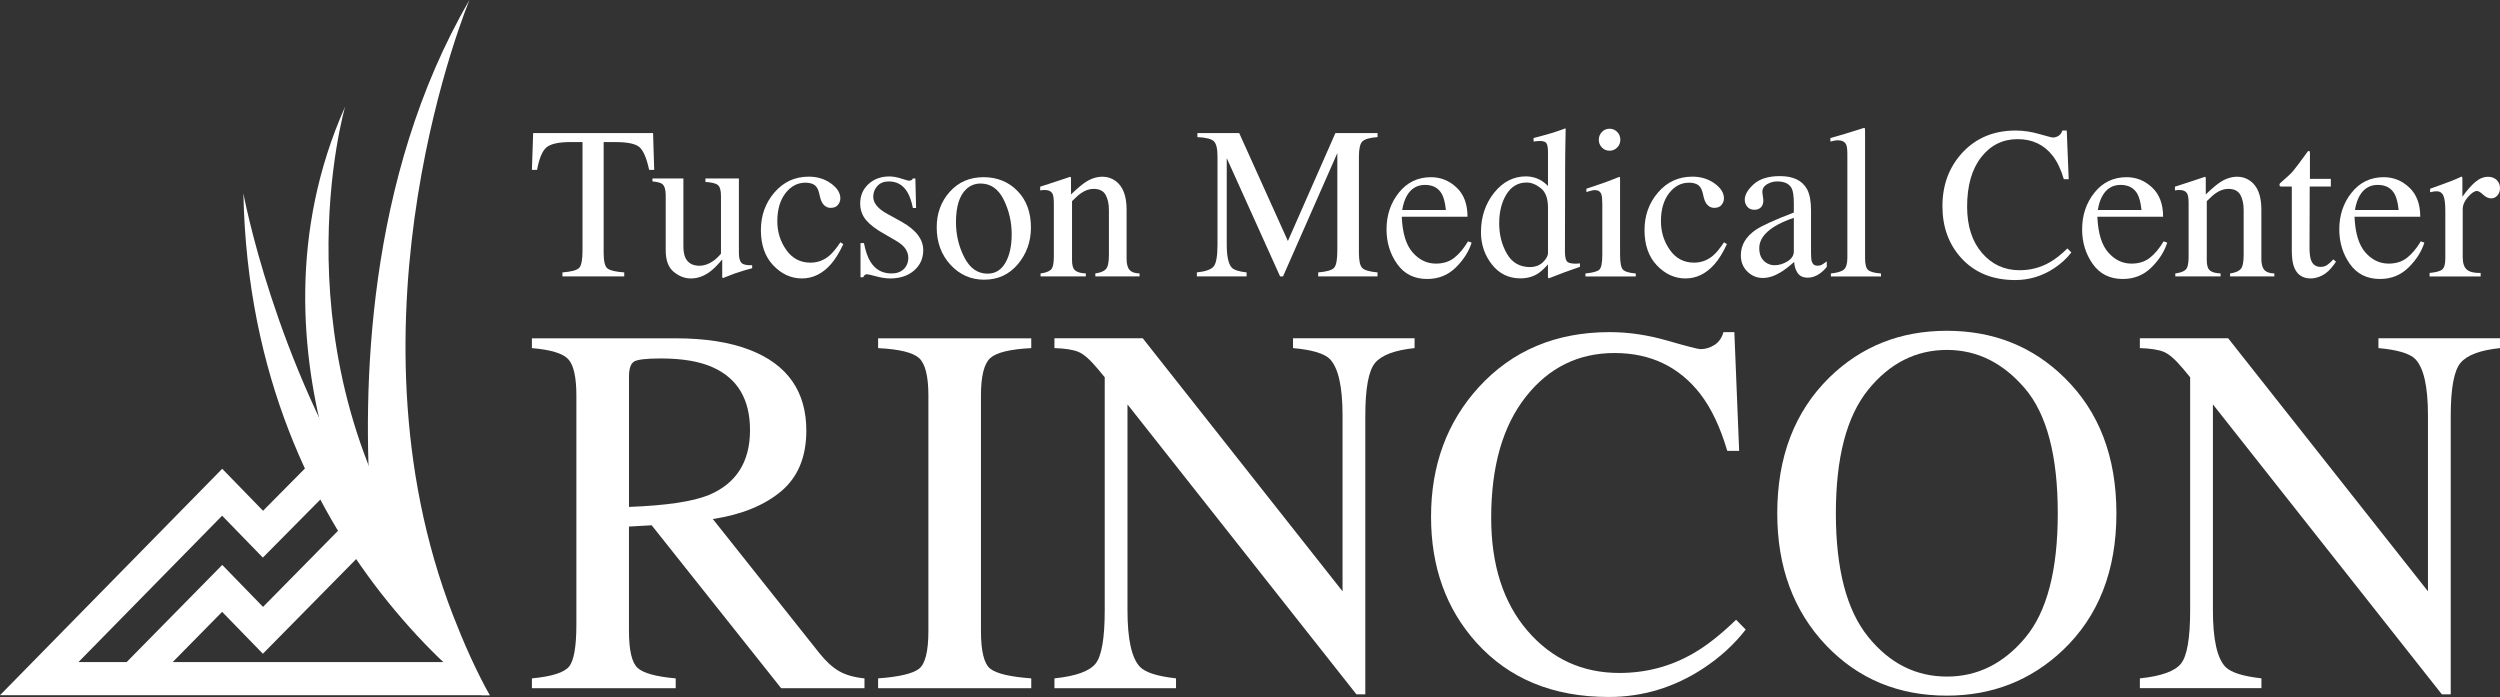 <svg width="165" height="46" viewBox="0 0 165 46" fill="none" xmlns="http://www.w3.org/2000/svg">
<rect x="0" y="0" width="165" height="46" fill="#333333" stroke="none"/>
<g clip-path="url(#clip0_13876_4727)">
<g clip-path="url(#clip1_13876_4727)">
<path d="M17.361 33.711L14.666 30.939L0 45.884H32.319L30.795 43.695H11.399L14.66 40.382L17.35 43.147L25.095 35.288L23.586 33.735L17.36 40.055L14.668 37.285L8.36 43.695H5.18L14.66 34.036L17.348 36.801L22.182 31.919L20.677 30.362L17.361 33.711Z" fill="white"/>
<path d="M20.543 40.748L20.547 40.744V40.76C20.546 40.757 20.544 40.752 20.543 40.748Z" fill="white"/>
<path d="M25.881 39.685C25.881 39.685 15.393 23.615 22.778 7.038C22.778 7.038 17.995 23.484 28.404 38.282L28.266 40.502L25.881 39.685Z" fill="white"/>
<path d="M32.321 45.884C31.379 44.189 30.583 42.371 29.912 40.644C22.248 20.935 30.985 0 30.985 0C24.134 11.772 23.913 25.887 24.481 33.775C18.094 23.803 16.064 12.764 16.064 12.764C16.303 24.898 20.783 33.524 25.064 39.044C27.78 42.543 30.367 44.796 31.791 45.884H32.321Z" fill="white"/>
</g>
<g clip-path="url(#clip2_13876_4727)">
<path d="M35.188 8.783H43.102L43.178 11.213H42.843C42.68 10.449 42.47 9.953 42.217 9.723C41.964 9.492 41.432 9.377 40.621 9.377H39.841V16.695C39.841 17.246 39.926 17.588 40.094 17.719C40.262 17.852 40.632 17.938 41.2 17.979V18.244H37.121V17.979C37.713 17.933 38.081 17.834 38.227 17.68C38.373 17.528 38.446 17.143 38.446 16.526V9.376H37.66C36.885 9.376 36.358 9.49 36.078 9.718C35.798 9.945 35.587 10.444 35.446 11.211H35.106L35.188 8.783Z" fill="white"/>
<path d="M45.104 11.779V16.248C45.104 16.566 45.147 16.819 45.234 17.009C45.402 17.363 45.712 17.539 46.162 17.539C46.471 17.539 46.776 17.434 47.072 17.225C47.24 17.109 47.411 16.949 47.584 16.744V12.918C47.584 12.559 47.515 12.324 47.379 12.213C47.243 12.101 46.969 12.034 46.559 12.01V11.779H48.767V16.695C48.767 17.012 48.823 17.23 48.935 17.348C49.047 17.467 49.283 17.52 49.643 17.505V17.701C49.392 17.771 49.208 17.824 49.089 17.858C48.971 17.892 48.772 17.956 48.495 18.05C48.377 18.092 48.117 18.192 47.715 18.351C47.693 18.351 47.679 18.341 47.674 18.32C47.669 18.298 47.667 18.274 47.667 18.246V17.122C47.357 17.498 47.075 17.778 46.82 17.96C46.433 18.239 46.023 18.378 45.591 18.378C45.194 18.378 44.821 18.234 44.47 17.945C44.114 17.66 43.937 17.183 43.937 16.512V12.882C43.937 12.512 43.86 12.265 43.705 12.14C43.604 12.062 43.391 12.006 43.062 11.974V11.777H45.104V11.779Z" fill="white"/>
<path d="M54.845 12.108C55.258 12.407 55.463 12.736 55.463 13.093C55.463 13.246 55.41 13.389 55.306 13.521C55.202 13.654 55.041 13.719 54.821 13.719C54.661 13.719 54.522 13.664 54.402 13.552C54.282 13.441 54.194 13.277 54.139 13.063L54.057 12.728C53.998 12.481 53.896 12.307 53.75 12.204C53.599 12.106 53.401 12.057 53.156 12.057C52.637 12.057 52.199 12.289 51.84 12.752C51.483 13.217 51.303 13.832 51.303 14.601C51.303 15.304 51.5 15.936 51.894 16.495C52.288 17.055 52.82 17.335 53.491 17.335C53.965 17.335 54.386 17.176 54.756 16.859C54.965 16.677 55.202 16.387 55.467 15.992L55.659 16.111C55.399 16.671 55.125 17.112 54.839 17.439C54.288 18.064 53.649 18.377 52.925 18.377C52.215 18.377 51.585 18.09 51.039 17.518C50.493 16.945 50.219 16.168 50.219 15.185C50.219 14.221 50.517 13.394 51.115 12.7C51.712 12.006 52.466 11.659 53.377 11.659C53.942 11.659 54.432 11.81 54.845 12.108Z" fill="white"/>
<path d="M56.795 16.044H57.021C57.125 16.574 57.266 16.981 57.444 17.266C57.763 17.788 58.228 18.048 58.842 18.048C59.183 18.048 59.452 17.951 59.65 17.758C59.847 17.565 59.947 17.315 59.947 17.008C59.947 16.811 59.889 16.623 59.775 16.441C59.661 16.26 59.461 16.083 59.173 15.911L58.408 15.465C57.847 15.157 57.436 14.848 57.17 14.536C56.906 14.223 56.773 13.857 56.773 13.433C56.773 12.911 56.956 12.484 57.319 12.149C57.684 11.813 58.142 11.646 58.693 11.646C58.934 11.646 59.2 11.692 59.489 11.786C59.778 11.879 59.94 11.925 59.977 11.925C60.059 11.925 60.118 11.913 60.155 11.89C60.191 11.867 60.224 11.83 60.251 11.779H60.414L60.462 13.727H60.251C60.159 13.276 60.036 12.924 59.882 12.672C59.599 12.206 59.192 11.974 58.659 11.974C58.34 11.974 58.089 12.073 57.908 12.275C57.726 12.474 57.634 12.71 57.634 12.98C57.634 13.408 57.948 13.79 58.578 14.125L59.479 14.621C60.449 15.161 60.934 15.789 60.934 16.505C60.934 17.055 60.733 17.503 60.331 17.853C59.929 18.202 59.402 18.377 58.752 18.377C58.48 18.377 58.169 18.331 57.823 18.238C57.477 18.145 57.273 18.099 57.21 18.099C57.156 18.099 57.108 18.118 57.068 18.157C57.026 18.197 56.996 18.244 56.971 18.3H56.794V16.044H56.795Z" fill="white"/>
<path d="M62.688 12.654C63.264 12.014 64.005 11.694 64.912 11.694C65.813 11.694 66.561 11.996 67.153 12.602C67.746 13.207 68.042 14.012 68.042 15.018C68.042 15.944 67.755 16.751 67.18 17.434C66.606 18.118 65.864 18.46 64.953 18.46C64.079 18.46 63.338 18.131 62.732 17.475C62.127 16.819 61.823 15.995 61.823 15.003C61.823 14.078 62.111 13.296 62.688 12.654ZM63.78 12.476C63.323 12.9 63.094 13.631 63.094 14.668C63.094 15.498 63.278 16.27 63.645 16.986C64.012 17.703 64.522 18.061 65.176 18.061C65.686 18.061 66.08 17.822 66.357 17.341C66.633 16.862 66.772 16.234 66.772 15.457C66.772 14.652 66.596 13.893 66.245 13.181C65.893 12.469 65.385 12.113 64.718 12.113C64.356 12.113 64.044 12.234 63.78 12.476Z" fill="white"/>
<path d="M68.677 18.048C69.001 18.005 69.228 17.924 69.358 17.799C69.488 17.677 69.553 17.4 69.553 16.971V13.425C69.553 13.129 69.526 12.921 69.472 12.801C69.385 12.626 69.207 12.538 68.938 12.538C68.897 12.538 68.855 12.54 68.812 12.545C68.769 12.55 68.716 12.556 68.652 12.566V12.322C68.839 12.266 69.281 12.123 69.978 11.889L70.62 11.673C70.652 11.673 70.671 11.684 70.677 11.707C70.684 11.73 70.687 11.763 70.687 11.805V12.831C71.105 12.43 71.433 12.155 71.668 12.006C72.024 11.779 72.392 11.664 72.773 11.664C73.082 11.664 73.364 11.756 73.618 11.936C74.11 12.289 74.355 12.921 74.355 13.829V17.089C74.355 17.425 74.421 17.667 74.552 17.816C74.683 17.965 74.903 18.041 75.21 18.046V18.243H72.293V18.046C72.626 18 72.858 17.906 72.989 17.763C73.121 17.621 73.188 17.313 73.188 16.837V13.855C73.188 13.454 73.116 13.124 72.97 12.86C72.824 12.597 72.559 12.466 72.168 12.466C71.9 12.466 71.628 12.559 71.353 12.746C71.199 12.852 70.999 13.03 70.754 13.276V17.186C70.754 17.521 70.826 17.745 70.973 17.86C71.119 17.974 71.35 18.035 71.663 18.045V18.241H68.677V18.048Z" fill="white"/>
<path d="M78.993 17.979C79.572 17.919 79.943 17.785 80.108 17.578C80.271 17.371 80.355 16.891 80.355 16.137V10.331C80.355 9.814 80.274 9.479 80.116 9.323C79.956 9.168 79.594 9.076 79.029 9.049V8.783H81.787L85.001 15.906L88.136 8.783H90.917V9.049C90.398 9.086 90.064 9.183 89.913 9.338C89.763 9.493 89.688 9.826 89.688 10.333V16.689C89.688 17.209 89.763 17.544 89.913 17.69C90.064 17.837 90.398 17.933 90.917 17.979V18.244H87.001V17.979C87.566 17.933 87.918 17.829 88.056 17.668C88.195 17.508 88.264 17.125 88.264 16.52V10.102L84.679 18.244H84.487L80.965 10.437V16.137C80.965 16.919 81.077 17.428 81.299 17.665C81.445 17.819 81.772 17.924 82.276 17.979V18.244H78.993V17.979Z" fill="white"/>
<path d="M96.132 12.376C96.616 12.829 96.856 13.474 96.856 14.306H92.517C92.561 15.385 92.802 16.17 93.234 16.661C93.666 17.153 94.179 17.398 94.771 17.398C95.25 17.398 95.653 17.271 95.98 17.016C96.308 16.76 96.611 16.397 96.889 15.929L97.128 16.013C96.941 16.605 96.592 17.153 96.079 17.657C95.567 18.161 94.939 18.413 94.196 18.413C93.34 18.413 92.678 18.082 92.211 17.421C91.743 16.76 91.511 16 91.511 15.138C91.511 14.202 91.782 13.394 92.325 12.715C92.867 12.036 93.573 11.695 94.443 11.695C95.087 11.694 95.65 11.921 96.132 12.376ZM92.859 12.909C92.714 13.161 92.608 13.477 92.546 13.858H95.429C95.379 13.392 95.293 13.047 95.17 12.818C94.947 12.409 94.573 12.203 94.049 12.203C93.529 12.204 93.133 12.44 92.859 12.909Z" fill="white"/>
<path d="M101.64 11.869C101.822 11.967 101.997 12.101 102.167 12.275V10.053C102.167 9.768 102.136 9.574 102.074 9.466C102.013 9.359 101.866 9.305 101.634 9.305C101.579 9.305 101.531 9.307 101.489 9.312C101.448 9.317 101.357 9.327 101.216 9.34V9.109L101.776 8.962C101.981 8.906 102.186 8.847 102.391 8.787C102.596 8.726 102.775 8.667 102.93 8.612C103.002 8.589 103.124 8.545 103.292 8.479L103.334 8.494L103.32 9.227C103.315 9.492 103.31 9.765 103.307 10.046C103.302 10.328 103.3 10.606 103.3 10.881L103.286 16.585C103.286 16.888 103.323 17.099 103.395 17.22C103.467 17.341 103.661 17.402 103.976 17.402C104.026 17.402 104.077 17.4 104.126 17.398C104.176 17.397 104.227 17.39 104.277 17.381V17.611C104.25 17.621 103.92 17.737 103.286 17.96L102.213 18.372L102.165 18.31V17.451C101.911 17.735 101.69 17.937 101.502 18.058C101.169 18.267 100.785 18.372 100.348 18.372C99.573 18.372 98.945 18.066 98.465 17.454C97.985 16.842 97.744 16.134 97.744 15.327C97.744 14.318 98.033 13.451 98.609 12.726C99.185 12.003 99.89 11.64 100.724 11.64C101.057 11.646 101.361 11.72 101.64 11.869ZM101.838 17.302C102.058 17.088 102.167 16.885 102.167 16.695V13.7C102.167 13.094 102.008 12.667 101.691 12.419C101.374 12.17 101.067 12.046 100.766 12.046C100.191 12.046 99.746 12.306 99.426 12.824C99.107 13.343 98.947 13.983 98.947 14.742C98.947 15.491 99.117 16.158 99.456 16.746C99.795 17.333 100.303 17.626 100.977 17.626C101.333 17.623 101.619 17.516 101.838 17.302Z" fill="white"/>
<path d="M104.639 18.048C105.126 18.002 105.433 17.917 105.561 17.793C105.689 17.67 105.753 17.335 105.753 16.791V13.461C105.753 13.158 105.732 12.949 105.692 12.832C105.624 12.641 105.481 12.546 105.262 12.546C105.212 12.546 105.162 12.551 105.114 12.561C105.066 12.571 104.929 12.607 104.701 12.672V12.456L104.996 12.358C105.793 12.093 106.349 11.892 106.663 11.758C106.791 11.702 106.872 11.674 106.909 11.674C106.919 11.707 106.924 11.741 106.924 11.779V16.793C106.924 17.323 106.986 17.657 107.111 17.791C107.236 17.927 107.519 18.012 107.961 18.05V18.246H104.64V18.048H104.639ZM105.726 8.711C105.862 8.568 106.032 8.496 106.232 8.496C106.427 8.496 106.595 8.566 106.735 8.708C106.874 8.851 106.943 9.022 106.943 9.225C106.943 9.425 106.874 9.595 106.735 9.736C106.595 9.876 106.429 9.947 106.232 9.947C106.032 9.947 105.864 9.876 105.726 9.736C105.59 9.595 105.521 9.423 105.521 9.225C105.521 9.027 105.588 8.855 105.726 8.711Z" fill="white"/>
<path d="M113.163 12.108C113.576 12.407 113.781 12.736 113.781 13.093C113.781 13.246 113.729 13.389 113.624 13.521C113.52 13.654 113.359 13.719 113.139 13.719C112.979 13.719 112.84 13.664 112.72 13.552C112.6 13.441 112.512 13.277 112.457 13.063L112.376 12.728C112.316 12.481 112.214 12.307 112.068 12.204C111.918 12.106 111.719 12.057 111.474 12.057C110.955 12.057 110.517 12.289 110.158 12.752C109.801 13.217 109.622 13.832 109.622 14.601C109.622 15.304 109.819 15.936 110.212 16.495C110.606 17.055 111.138 17.335 111.809 17.335C112.283 17.335 112.704 17.176 113.074 16.859C113.283 16.677 113.52 16.387 113.785 15.992L113.977 16.111C113.717 16.671 113.444 17.112 113.157 17.439C112.606 18.064 111.967 18.377 111.244 18.377C110.533 18.377 109.903 18.09 109.357 17.518C108.811 16.945 108.538 16.168 108.538 15.185C108.538 14.221 108.835 13.394 109.433 12.7C110.03 12.006 110.784 11.659 111.695 11.659C112.26 11.659 112.75 11.81 113.163 12.108Z" fill="white"/>
<path d="M115.885 15.165C116.305 14.886 117.141 14.506 118.393 14.027V13.433C118.393 12.959 118.346 12.628 118.257 12.441C118.101 12.129 117.781 11.974 117.293 11.974C117.06 11.974 116.84 12.034 116.63 12.155C116.42 12.281 116.316 12.453 116.316 12.672C116.316 12.728 116.327 12.823 116.35 12.955C116.372 13.088 116.383 13.173 116.383 13.21C116.383 13.47 116.298 13.652 116.13 13.755C116.034 13.816 115.92 13.845 115.789 13.845C115.584 13.845 115.427 13.776 115.317 13.639C115.208 13.502 115.154 13.35 115.154 13.181C115.154 12.855 115.35 12.514 115.744 12.159C116.138 11.802 116.716 11.623 117.477 11.623C118.361 11.623 118.959 11.916 119.275 12.504C119.443 12.824 119.528 13.292 119.528 13.907V16.708C119.528 16.978 119.545 17.165 119.582 17.266C119.642 17.448 119.765 17.538 119.952 17.538C120.056 17.538 120.144 17.521 120.212 17.488C120.28 17.456 120.399 17.377 120.567 17.251V17.614C120.421 17.796 120.264 17.945 120.096 18.061C119.842 18.238 119.581 18.326 119.316 18.326C119.006 18.326 118.782 18.223 118.644 18.018C118.505 17.814 118.429 17.569 118.415 17.286C118.069 17.593 117.773 17.82 117.526 17.969C117.112 18.221 116.718 18.346 116.345 18.346C115.953 18.346 115.613 18.205 115.326 17.924C115.04 17.642 114.896 17.286 114.896 16.852C114.894 16.18 115.224 15.617 115.885 15.165ZM118.394 14.375C117.871 14.552 117.437 14.748 117.096 14.963C116.439 15.376 116.111 15.848 116.111 16.373C116.111 16.796 116.247 17.109 116.521 17.308C116.699 17.439 116.897 17.505 117.115 17.505C117.416 17.505 117.704 17.418 117.98 17.246C118.255 17.075 118.393 16.855 118.393 16.59V14.375H118.394Z" fill="white"/>
<path d="M120.839 18.048C121.263 18.005 121.55 17.919 121.701 17.786C121.851 17.654 121.926 17.394 121.926 17.008V10.185C121.926 9.878 121.901 9.667 121.851 9.551C121.76 9.354 121.576 9.258 121.297 9.258C121.233 9.258 121.164 9.264 121.089 9.279C121.014 9.294 120.919 9.314 120.806 9.341V9.111C121.42 8.944 122.162 8.72 123.026 8.44C123.058 8.44 123.078 8.455 123.084 8.482C123.09 8.51 123.094 8.571 123.094 8.664V17.037C123.094 17.443 123.162 17.704 123.299 17.822C123.435 17.942 123.718 18.017 124.146 18.05V18.246H120.838V18.048H120.839Z" fill="white"/>
<path d="M134.593 8.846C135.126 8.999 135.424 9.076 135.488 9.076C135.621 9.076 135.746 9.039 135.864 8.965C135.983 8.891 136.064 8.774 136.111 8.617H136.405L136.535 11.828H136.213C136.026 11.19 135.783 10.676 135.482 10.285C134.907 9.549 134.135 9.183 133.165 9.183C132.185 9.183 131.384 9.579 130.763 10.37C130.142 11.162 129.83 12.252 129.83 13.639C129.83 14.915 130.156 15.933 130.809 16.693C131.463 17.454 132.29 17.835 133.293 17.835C134.016 17.835 134.684 17.659 135.296 17.305C135.646 17.106 136.032 16.803 136.45 16.397L136.71 16.662C136.399 17.063 136.015 17.415 135.555 17.716C134.772 18.228 133.922 18.483 133.006 18.483C131.503 18.483 130.308 17.992 129.424 17.009C128.609 16.101 128.201 14.967 128.201 13.608C128.201 12.216 128.632 11.048 129.493 10.102C130.4 9.111 131.58 8.615 133.033 8.615C133.541 8.615 134.061 8.692 134.593 8.846Z" fill="white"/>
<path d="M142.041 12.376C142.525 12.829 142.765 13.474 142.765 14.306H138.426C138.471 15.385 138.711 16.17 139.143 16.661C139.576 17.153 140.088 17.398 140.68 17.398C141.159 17.398 141.563 17.271 141.889 17.016C142.217 16.76 142.52 16.397 142.799 15.929L143.037 16.013C142.85 16.605 142.501 17.153 141.988 17.657C141.476 18.161 140.849 18.413 140.106 18.413C139.249 18.413 138.588 18.082 138.12 17.421C137.653 16.76 137.42 16 137.42 15.138C137.42 14.202 137.691 13.394 138.234 12.715C138.777 12.036 139.483 11.695 140.352 11.695C140.996 11.694 141.559 11.921 142.041 12.376ZM138.769 12.909C138.623 13.161 138.517 13.477 138.455 13.858H141.338C141.289 13.392 141.202 13.047 141.079 12.818C140.855 12.409 140.482 12.203 139.958 12.203C139.438 12.204 139.041 12.44 138.769 12.909Z" fill="white"/>
<path d="M143.572 18.048C143.895 18.005 144.123 17.924 144.253 17.799C144.382 17.677 144.448 17.4 144.448 16.971V13.425C144.448 13.129 144.421 12.921 144.366 12.801C144.28 12.626 144.102 12.538 143.833 12.538C143.791 12.538 143.75 12.54 143.707 12.545C143.663 12.55 143.61 12.556 143.546 12.566V12.322C143.734 12.266 144.176 12.123 144.872 11.889L145.514 11.673C145.546 11.673 145.565 11.684 145.572 11.707C145.578 11.73 145.581 11.763 145.581 11.805V12.831C145.999 12.43 146.328 12.155 146.563 12.006C146.918 11.779 147.287 11.664 147.668 11.664C147.977 11.664 148.259 11.756 148.513 11.936C149.005 12.289 149.25 12.921 149.25 13.829V17.089C149.25 17.425 149.315 17.667 149.447 17.816C149.578 17.965 149.797 18.041 150.105 18.046V18.243H147.186V18.046C147.519 18 147.751 17.906 147.882 17.763C148.015 17.621 148.081 17.313 148.081 16.837V13.855C148.081 13.454 148.009 13.124 147.863 12.86C147.717 12.597 147.452 12.466 147.061 12.466C146.794 12.466 146.521 12.559 146.246 12.746C146.092 12.852 145.892 13.03 145.647 13.276V17.186C145.647 17.521 145.719 17.745 145.866 17.86C146.012 17.974 146.243 18.035 146.557 18.045V18.241H143.57V18.048H143.572Z" fill="white"/>
<path d="M153.835 11.807V12.309H152.441L152.428 16.33C152.428 16.683 152.457 16.952 152.516 17.133C152.625 17.454 152.839 17.614 153.158 17.614C153.321 17.614 153.464 17.575 153.585 17.495C153.706 17.416 153.843 17.291 153.999 17.119L154.176 17.273L154.026 17.482C153.789 17.808 153.539 18.038 153.275 18.174C153.011 18.31 152.756 18.377 152.51 18.377C151.972 18.377 151.608 18.133 151.416 17.644C151.31 17.379 151.259 17.011 151.259 16.541V12.309H150.515C150.492 12.294 150.474 12.281 150.463 12.266C150.452 12.252 150.446 12.234 150.446 12.211C150.446 12.165 150.455 12.129 150.476 12.103C150.497 12.077 150.561 12.018 150.671 11.925C150.985 11.659 151.213 11.444 151.352 11.278C151.491 11.113 151.818 10.676 152.332 9.97C152.391 9.97 152.426 9.974 152.437 9.984C152.449 9.994 152.455 10.028 152.455 10.089V11.807H153.835Z" fill="white"/>
<path d="M159.013 12.376C159.497 12.829 159.737 13.474 159.737 14.306H155.398C155.443 15.385 155.683 16.17 156.115 16.661C156.548 17.153 157.06 17.398 157.652 17.398C158.131 17.398 158.535 17.271 158.861 17.016C159.19 16.76 159.492 16.397 159.771 15.929L160.009 16.013C159.822 16.605 159.473 17.153 158.961 17.657C158.448 18.161 157.821 18.413 157.078 18.413C156.221 18.413 155.56 18.082 155.092 17.421C154.625 16.76 154.393 16 154.393 15.138C154.393 14.202 154.663 13.394 155.206 12.715C155.749 12.036 156.455 11.695 157.324 11.695C157.968 11.694 158.531 11.921 159.013 12.376ZM155.741 12.909C155.595 13.161 155.489 13.477 155.427 13.858H158.31C158.261 13.392 158.174 13.047 158.051 12.818C157.829 12.409 157.454 12.203 156.93 12.203C156.41 12.204 156.014 12.44 155.741 12.909Z" fill="white"/>
<path d="M160.352 18.014C160.771 17.976 161.048 17.901 161.186 17.786C161.322 17.672 161.391 17.43 161.391 17.056V13.907C161.391 13.446 161.349 13.117 161.265 12.919C161.18 12.721 161.026 12.623 160.803 12.623C160.757 12.623 160.698 12.63 160.623 12.641C160.547 12.652 160.469 12.667 160.387 12.687V12.456C160.647 12.363 160.912 12.268 161.185 12.17C161.457 12.072 161.646 12.003 161.75 11.96C161.977 11.872 162.211 11.772 162.451 11.659C162.483 11.659 162.502 11.671 162.509 11.694C162.515 11.717 162.518 11.766 162.518 11.841V12.986C162.811 12.572 163.093 12.248 163.365 12.016C163.637 11.784 163.919 11.668 164.212 11.668C164.444 11.668 164.635 11.738 164.781 11.88C164.926 12.023 165 12.201 165 12.415C165 12.607 164.944 12.767 164.832 12.896C164.72 13.027 164.581 13.093 164.412 13.093C164.239 13.093 164.065 13.011 163.889 12.849C163.713 12.685 163.575 12.605 163.476 12.605C163.316 12.605 163.12 12.736 162.888 12.999C162.656 13.263 162.539 13.534 162.539 13.812V16.962C162.539 17.363 162.63 17.641 162.813 17.796C162.995 17.951 163.298 18.025 163.722 18.015V18.246H160.354V18.014H160.352Z" fill="white"/>
<path d="M35.106 44.773C36.418 44.649 37.236 44.389 37.558 43.993C37.88 43.597 38.041 42.676 38.041 41.228V26.112C38.041 24.885 37.86 24.081 37.499 23.7C37.137 23.319 36.339 23.078 35.105 22.976V22.328H44.563C46.531 22.328 48.172 22.583 49.483 23.093C51.974 24.058 53.218 25.834 53.218 28.42C53.218 30.156 52.664 31.489 51.56 32.42C50.453 33.351 48.95 33.963 47.048 34.257L54.086 43.116C54.52 43.657 54.954 44.052 55.388 44.3C55.822 44.549 56.377 44.706 57.056 44.773V45.421H51.555L43.01 34.668L41.511 34.753V41.632C41.511 42.923 41.703 43.741 42.086 44.086C42.47 44.431 43.306 44.66 44.596 44.773V45.421H35.106V44.773ZM46.782 32.672C48.594 31.913 49.501 30.483 49.501 28.386C49.501 26.367 48.689 24.989 47.065 24.253C46.197 23.856 45.046 23.658 43.613 23.658C42.646 23.658 42.054 23.728 41.838 23.87C41.621 24.013 41.513 24.343 41.513 24.865V33.457C43.969 33.365 45.727 33.104 46.782 32.672Z" fill="white"/>
<path d="M57.955 44.773C59.344 44.672 60.246 44.459 60.657 44.137C61.069 43.814 61.274 42.982 61.274 41.637V26.112C61.274 24.827 61.067 24.001 60.657 23.631C60.246 23.262 59.344 23.044 57.955 22.976V22.328H68.063V22.976C66.673 23.044 65.771 23.262 65.36 23.631C64.948 24.001 64.743 24.827 64.743 26.112V41.637C64.743 42.982 64.948 43.814 65.36 44.137C65.771 44.459 66.671 44.67 68.063 44.773V45.421H57.955V44.773Z" fill="white"/>
<path d="M69.593 44.773C71.005 44.626 71.912 44.299 72.312 43.793C72.712 43.288 72.912 42.116 72.912 40.276V24.898L72.445 24.337C71.944 23.735 71.519 23.363 71.169 23.221C70.818 23.078 70.293 22.997 69.593 22.974V22.326H75.421L88.608 39.026V27.427C88.608 25.519 88.33 24.278 87.774 23.702C87.407 23.329 86.596 23.087 85.339 22.974V22.326H93.362V22.974C92.06 23.11 91.194 23.433 90.76 23.946C90.326 24.458 90.11 25.627 90.11 27.456V45.828H89.526L74.414 26.691V40.277C74.414 42.185 74.686 43.427 75.231 44.006C75.586 44.38 76.382 44.636 77.617 44.771V45.419H69.593V44.773Z" fill="white"/>
<path d="M110.046 22.481C111.348 22.856 112.075 23.044 112.231 23.044C112.553 23.044 112.859 22.953 113.149 22.771C113.439 22.589 113.639 22.305 113.749 21.919H114.467L114.784 29.758H113.999C113.543 28.202 112.949 26.946 112.214 25.992C110.813 24.198 108.928 23.299 106.559 23.299C104.168 23.299 102.213 24.265 100.695 26.197C99.177 28.129 98.418 30.787 98.418 34.172C98.418 37.285 99.216 39.77 100.812 41.629C102.409 43.486 104.429 44.415 106.876 44.415C108.643 44.415 110.273 43.983 111.762 43.119C112.619 42.63 113.559 41.892 114.582 40.904L115.216 41.552C114.46 42.529 113.52 43.387 112.398 44.125C110.485 45.375 108.411 46 106.176 46C102.506 46 99.594 44.801 97.435 42.404C95.445 40.189 94.449 37.423 94.449 34.105C94.449 30.709 95.5 27.855 97.602 25.55C99.815 23.131 102.695 21.92 106.242 21.92C107.476 21.919 108.744 22.107 110.046 22.481Z" fill="white"/>
<path d="M120.735 24.917C122.836 22.861 125.422 21.832 128.491 21.832C131.572 21.832 134.162 22.866 136.263 24.934C138.543 27.172 139.683 30.154 139.683 33.881C139.683 37.665 138.504 40.675 136.148 42.913C134.034 44.912 131.483 45.912 128.491 45.912C125.289 45.912 122.631 44.804 120.519 42.589C118.373 40.328 117.299 37.426 117.299 33.881C117.299 30.156 118.444 27.168 120.735 24.917ZM123.289 42.02C124.703 43.775 126.44 44.654 128.499 44.654C130.513 44.654 132.236 43.8 133.667 42.088C135.097 40.379 135.813 37.644 135.813 33.882C135.813 30.077 135.089 27.327 133.642 25.634C132.194 23.941 130.48 23.095 128.499 23.095C126.451 23.095 124.717 23.973 123.297 25.727C121.878 27.483 121.167 30.201 121.167 33.882C121.169 37.552 121.875 40.264 123.289 42.02Z" fill="white"/>
<path d="M141.231 44.773C142.643 44.626 143.55 44.299 143.95 43.793C144.35 43.288 144.55 42.116 144.55 40.276V24.898L144.083 24.337C143.582 23.735 143.157 23.363 142.807 23.221C142.456 23.078 141.931 22.997 141.231 22.974V22.326H147.059L160.246 39.026V27.427C160.246 25.519 159.968 24.278 159.412 23.702C159.045 23.329 158.234 23.087 156.977 22.974V22.326H165V22.974C163.698 23.11 162.832 23.433 162.398 23.946C161.964 24.458 161.748 25.627 161.748 27.456V45.828H161.164L146.052 26.689V40.276C146.052 42.183 146.324 43.425 146.869 44.004C147.224 44.379 148.02 44.634 149.254 44.77V45.418H141.231V44.773Z" fill="white"/>
</g>
</g>
<defs>
<clipPath id="clip0_13876_4727">
<rect width="165" height="46" fill="white"/>
</clipPath>
<clipPath id="clip1_13876_4727">
<rect width="32.321" height="45.884" fill="white"/>
</clipPath>
<clipPath id="clip2_13876_4727">
<rect width="129.895" height="37.56" fill="white" transform="translate(35.105 8.44)"/>
</clipPath>
</defs>
</svg>
